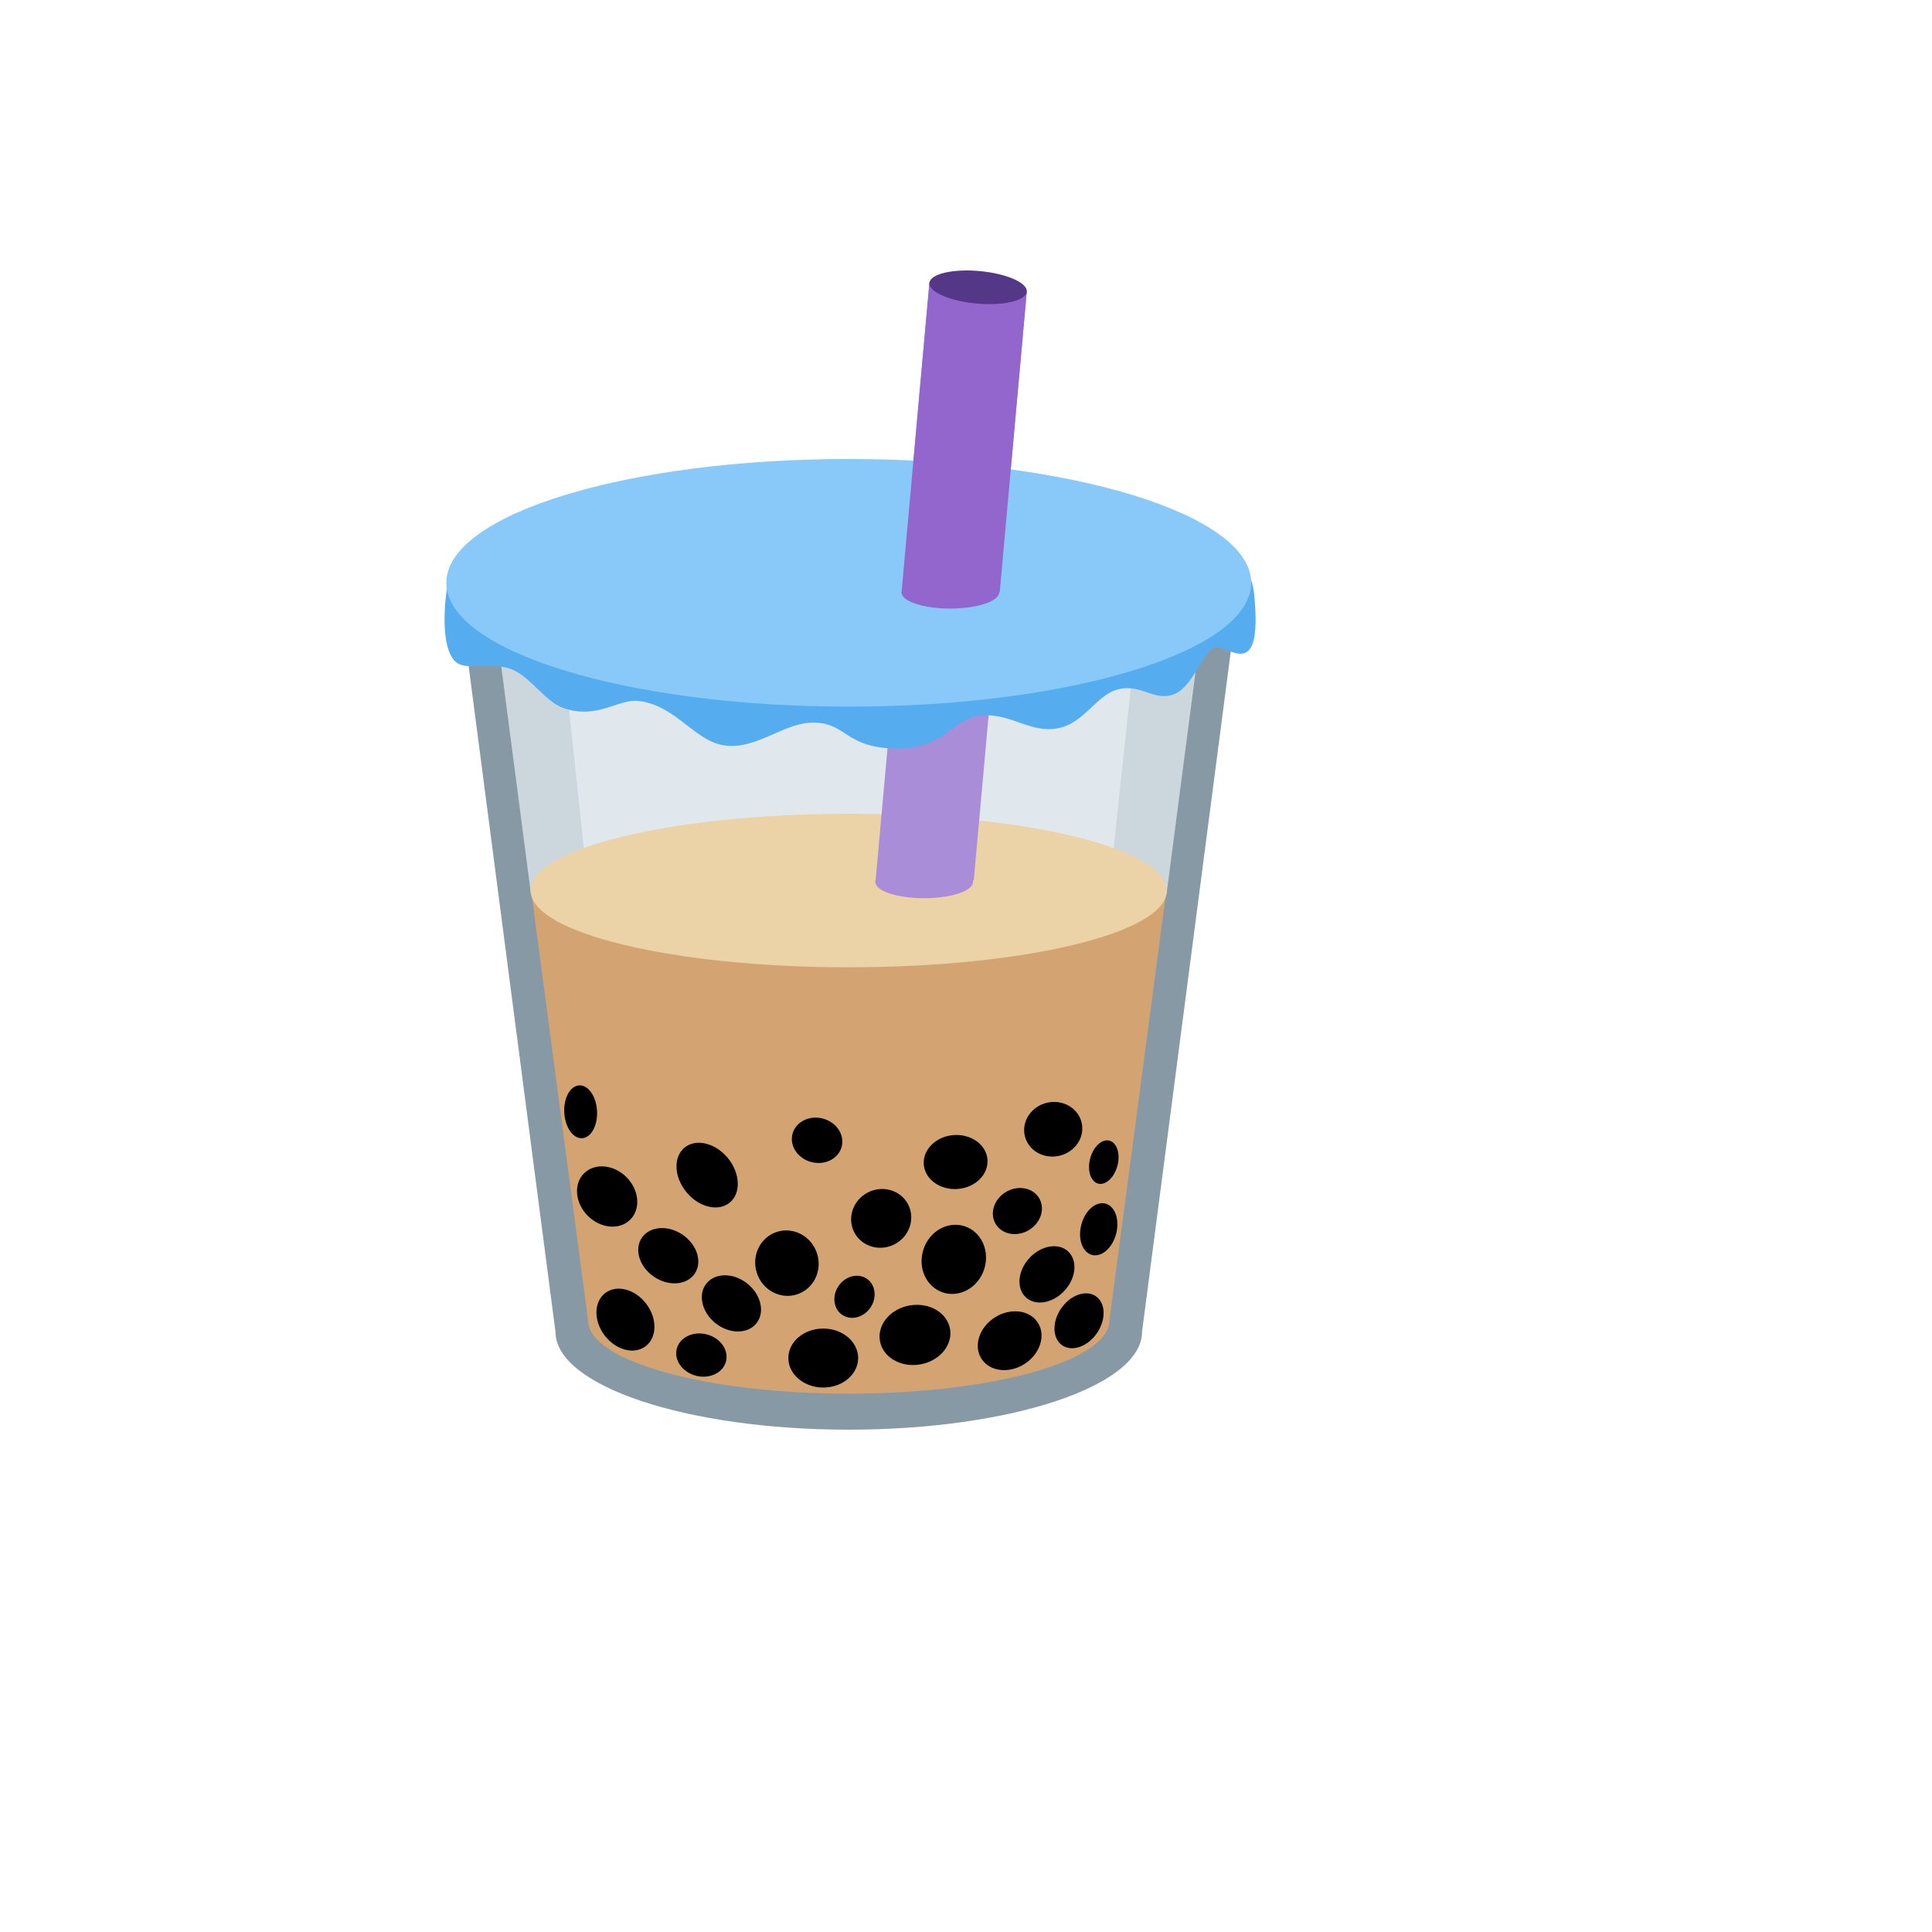 <svg xmlns="http://www.w3.org/2000/svg" version="1.1" xmlns:xlink="http://www.w3.org/1999/xlink" width="100%" height="100%" id="svgWorkerArea" viewBox="-25 -25 625 625" xmlns:idraw="https://idraw.muisca.co" style="background: white;"><defs id="defsdoc"><pattern id="patternBool" x="0" y="0" width="10" height="10" patternUnits="userSpaceOnUse" patternTransform="rotate(35)"><circle cx="5" cy="5" r="4" style="stroke: none;fill: #ff000070;"></circle></pattern></defs><g id="fileImp-119841149" class="cosito"><path id="pathImp-948502118" fill="#8899A6" class="grouped" d="M123.077 163.425C123.077 163.425 154.701 405.876 154.701 405.876 154.701 423.343 197.172 437.5 249.573 437.5 301.974 437.5 344.445 423.343 344.445 405.876 344.445 405.876 376.069 163.425 376.069 163.425 376.069 163.425 123.077 163.425 123.077 163.425 123.077 163.425 123.077 163.425 123.077 163.425"></path><path id="pathImp-738023653" fill="#D3A471" class="grouped" d="M133.618 163.425C133.618 163.425 165.242 402.123 165.242 402.123 165.242 415.226 203.001 425.841 249.573 425.841 296.144 425.841 333.904 415.226 333.904 402.123 333.904 402.123 365.528 163.425 365.528 163.425 365.528 163.425 133.618 163.425 133.618 163.425 133.618 163.425 133.618 163.425 133.618 163.425"></path><path id="pathImp-739633673" fill="#CCD6DD" class="grouped" d="M352.414 263.969C352.414 263.969 365.528 163.425 365.528 163.425 365.528 163.425 133.618 163.425 133.618 163.425 133.618 163.425 146.732 263.969 146.732 263.969 146.732 263.969 352.414 263.969 352.414 263.969"></path><path id="pathImp-696328604" fill="#E1E8ED" class="grouped" d="M333.714 263.969C333.714 263.969 344.445 163.425 344.445 163.425 344.445 163.425 154.701 163.425 154.701 163.425 154.701 163.425 165.432 263.969 165.432 263.969 165.432 263.969 333.714 263.969 333.714 263.969"></path><path id="ellipseImp-850209455" fill="#ECD2A7" class="grouped" d="M146.647 263.094C146.647 249.378 192.708 238.269 249.573 238.269 306.438 238.269 352.498 249.378 352.498 263.094 352.498 276.809 306.438 287.918 249.573 287.918 192.708 287.918 146.647 276.809 146.647 263.094 146.647 263.094 146.647 263.094 146.647 263.094"></path><path id="pathImp-292897359" fill="#AA8DD8" class="grouped" d="M290.01 259.815C290.01 259.815 307.16 69.365 307.16 69.365 307.16 69.365 275.663 66.519 275.663 66.519 275.663 66.519 258.259 259.815 258.259 259.815 258.259 259.815 290.01 259.815 290.01 259.815"></path><path id="pathImp-22620628" fill="#55ACEE" class="grouped" d="M119.872 163.457C117.986 174.525 118.165 188.366 124.226 190.095 129.075 191.486 135.864 189.146 141.503 191.961 147.143 194.775 151.655 202.133 157.379 204.094 168.341 207.846 175.067 200.942 181.655 201.764 194.178 203.324 199.797 215.299 210.138 216.237 220.468 217.176 228.912 208.458 238.61 208.764 248.983 209.101 248.477 216.849 264.752 217.165 280.733 217.471 283.368 207.056 292.761 206.423 302.153 205.802 308.267 212.19 317.038 210.629 325.808 209.059 329.445 199.909 336.644 198.022 343.844 196.146 347.66 201.458 353.922 199.888 360.183 198.328 363.483 187.554 367.246 184.729 370.998 181.915 383.806 198.011 380.707 167.199 375.057 111.035 179.052 161.264 160.583 160.02 142.104 158.766 123.783 140.572 119.872 163.457 119.872 163.457 119.872 163.457 119.872 163.457"></path><path id="ellipseImp-514399385" fill="#88C9F9" class="grouped" d="M119.388 163.541C119.388 141.411 177.647 123.484 249.573 123.484 321.499 123.484 379.758 141.411 379.758 163.541 379.758 185.672 321.499 203.598 249.573 203.598 177.647 203.598 119.388 185.672 119.388 163.541 119.388 163.541 119.388 163.541 119.388 163.541"></path><path id="pathImp-260636659" fill="#9266CC" class="grouped" d="M307.16 69.365C307.16 69.365 275.663 66.529 275.663 66.529 275.663 66.529 266.671 166.398 266.671 166.398 266.661 166.472 266.608 166.535 266.608 166.598 266.608 169.508 273.692 171.869 282.42 171.869 291.148 171.869 298.232 169.508 298.232 166.598 298.232 166.598 298.232 166.588 298.232 166.588 298.232 166.588 298.411 166.588 298.411 166.588 298.411 166.588 307.16 69.365 307.16 69.365 307.16 69.365 307.16 69.365 307.16 69.365"></path><path id="pathImp-81283311" fill="#553788" class="grouped" d="M307.16 69.365C306.897 72.264 299.634 73.982 290.937 73.192 282.24 72.412 275.399 69.418 275.663 66.519 275.926 63.62 283.189 61.902 291.886 62.692 300.582 63.483 307.424 66.466 307.16 69.365 307.16 69.365 307.16 69.365 307.16 69.365"></path><path id="ellipseImp-492457527" fill="#AA8DD8" class="grouped" d="M258.154 260.3C258.154 257.389 265.23 255.03 273.966 255.03 282.701 255.03 289.778 257.389 289.778 260.3 289.778 263.212 282.701 265.571 273.966 265.571 265.23 265.571 258.154 263.212 258.154 260.3 258.154 260.3 258.154 260.3 258.154 260.3"></path><path id="pathImp-448530108" class="grouped" d="M178.893 369.55C175.446 372.998 169.29 372.449 165.158 368.317 161.026 364.185 160.467 358.029 163.925 354.582 167.372 351.135 173.528 351.683 177.66 355.815 181.792 359.947 182.34 366.093 178.893 369.55 178.893 369.55 178.893 369.55 178.893 369.55M209.864 415.384C208.926 419.084 204.593 421.171 200.197 420.065 195.802 418.947 192.987 415.047 193.925 411.347 194.863 407.647 199.196 405.549 203.592 406.667 207.998 407.784 210.802 411.684 209.864 415.384 209.864 415.384 209.864 415.384 209.864 415.384M247.296 345.906C246.305 349.807 241.941 352.052 237.535 350.945 233.139 349.828 230.367 345.769 231.357 341.869 232.348 337.969 236.713 335.723 241.119 336.83 245.514 337.948 248.287 342.017 247.296 345.906 247.296 345.906 247.296 345.906 247.296 345.906"></path><path id="ellipseImp-255528058" class="grouped" d="M230.029 414.33C230.029 409.059 235.082 404.79 241.319 404.79 247.556 404.79 252.609 409.059 252.609 414.33 252.609 419.601 247.556 423.87 241.319 423.87 235.082 423.87 230.029 419.601 230.029 414.33 230.029 414.33 230.029 414.33 230.029 414.33"></path><path id="pathImp-202715039" class="grouped" d="M324.922 338.222C325.998 342.965 322.751 347.751 317.67 348.9 312.589 350.06 307.592 347.15 306.507 342.407 305.431 337.663 308.678 332.888 313.759 331.728 318.84 330.569 323.837 333.478 324.922 338.222 324.922 338.222 324.922 338.222 324.922 338.222M293.372 385.626C291.433 391.54 285.466 394.892 280.037 393.11 274.619 391.329 271.794 385.099 273.734 379.175 275.673 373.25 281.64 369.909 287.068 371.69 292.487 373.472 295.312 379.702 293.372 385.626 293.372 385.626 293.372 385.626 293.372 385.626M239.337 380.577C241.087 386.174 238.136 392.077 232.738 393.764 227.341 395.451 221.554 392.278 219.804 386.68 218.054 381.083 221.006 375.18 226.403 373.493 231.79 371.806 237.588 374.979 239.337 380.577 239.337 380.577 239.337 380.577 239.337 380.577M264.436 377.499C259.64 380.007 253.79 378.3 251.375 373.693 248.962 369.076 250.891 363.3 255.697 360.791 260.494 358.282 266.344 359.979 268.758 364.596 271.172 369.213 269.233 374.99 264.436 377.499 264.436 377.499 264.436 377.499 264.436 377.499M282.346 404.99C283.21 410.272 278.825 415.384 272.553 416.407 266.281 417.429 260.494 413.982 259.64 408.701 258.776 403.42 263.161 398.307 269.433 397.285 275.705 396.262 281.482 399.709 282.346 404.99 282.346 404.99 282.346 404.99 282.346 404.99M211.065 364.037C207.365 367.084 201.093 365.566 197.056 360.654 193.019 355.741 192.755 349.301 196.455 346.254 200.155 343.208 206.427 344.726 210.465 349.627 214.491 354.55 214.766 361.002 211.065 364.037 211.065 364.037 211.065 364.037 211.065 364.037M310.755 402.903C313.401 407.057 311.451 413.034 306.412 416.249 301.363 419.464 295.133 418.694 292.487 414.53 289.841 410.377 291.791 404.4 296.83 401.185 301.868 397.981 308.109 398.74 310.755 402.903 310.755 402.903 310.755 402.903 310.755 402.903M329.497 394.323C332.702 396.515 332.87 401.849 329.877 406.234 326.883 410.63 321.855 412.411 318.64 410.219 315.435 408.026 315.267 402.692 318.26 398.307 321.264 393.922 326.293 392.13 329.497 394.323 329.497 394.323 329.497 394.323 329.497 394.323M162.375 326.12C165.305 325.962 167.878 329.652 168.141 334.374 168.394 339.097 166.233 343.05 163.313 343.208 160.383 343.366 157.811 339.676 157.547 334.954 157.284 330.231 159.455 326.278 162.375 326.12 162.375 326.12 162.375 326.12 162.375 326.12M311.187 362.656C313.19 366.093 311.651 370.71 307.75 372.987 303.85 375.264 299.065 374.326 297.062 370.889 295.059 367.453 296.598 362.836 300.498 360.559 304.398 358.282 309.184 359.22 311.187 362.656 311.187 362.656 311.187 362.656 311.187 362.656M255.413 388.673C258.259 390.612 258.776 394.797 256.572 398.023 254.369 401.248 250.29 402.281 247.444 400.342 244.597 398.402 244.081 394.217 246.284 390.992 248.487 387.776 252.577 386.733 255.413 388.673 255.413 388.673 255.413 388.673 255.413 388.673M332.618 364.364C335.727 365.186 337.266 369.561 336.065 374.147 334.852 378.732 331.363 381.789 328.253 380.967 325.144 380.144 323.605 375.77 324.806 371.184 326.019 366.599 329.508 363.542 332.618 364.364 332.618 364.364 332.618 364.364 332.618 364.364M333.904 343.998C336.339 344.641 337.498 348.268 336.486 352.105 335.474 355.942 332.681 358.535 330.246 357.892 327.811 357.249 326.651 353.623 327.663 349.786 328.675 345.949 331.469 343.366 333.904 343.998 333.904 343.998 333.904 343.998 333.904 343.998M320.495 379.797C323.657 382.685 323.173 388.356 319.42 392.478 315.656 396.6 310.049 397.601 306.886 394.713 303.724 391.824 304.209 386.153 307.961 382.031 311.725 377.91 317.333 376.908 320.495 379.797 320.495 379.797 320.495 379.797 320.495 379.797M199.733 387.028C197.183 390.781 191.29 391.234 186.567 388.029 181.845 384.825 180.084 379.185 182.636 375.422 185.186 371.659 191.079 371.216 195.802 374.421 200.524 377.625 202.285 383.275 199.733 387.028 199.733 387.028 199.733 387.028 199.733 387.028M294.447 350.133C294.806 354.951 290.494 359.199 284.802 359.631 279.11 360.063 274.208 356.5 273.839 351.693 273.481 346.876 277.792 342.628 283.484 342.196 289.177 341.764 294.079 345.316 294.447 350.133 294.447 350.133 294.447 350.133 294.447 350.133M219.73 403.051C216.916 406.614 211.002 406.635 206.522 403.093 202.042 399.562 200.693 393.806 203.507 390.243 206.322 386.68 212.236 386.659 216.705 390.201 221.185 393.732 222.545 399.488 219.73 403.051 219.73 403.051 219.73 403.051 219.73 403.051M184.08 396.8C187.674 401.554 187.579 407.7 183.848 410.514 180.127 413.329 174.192 411.758 170.587 406.993 166.982 402.229 167.087 396.094 170.819 393.279 174.54 390.464 180.475 392.035 184.08 396.8 184.08 396.8 184.08 396.8 184.08 396.8"></path></g></svg>